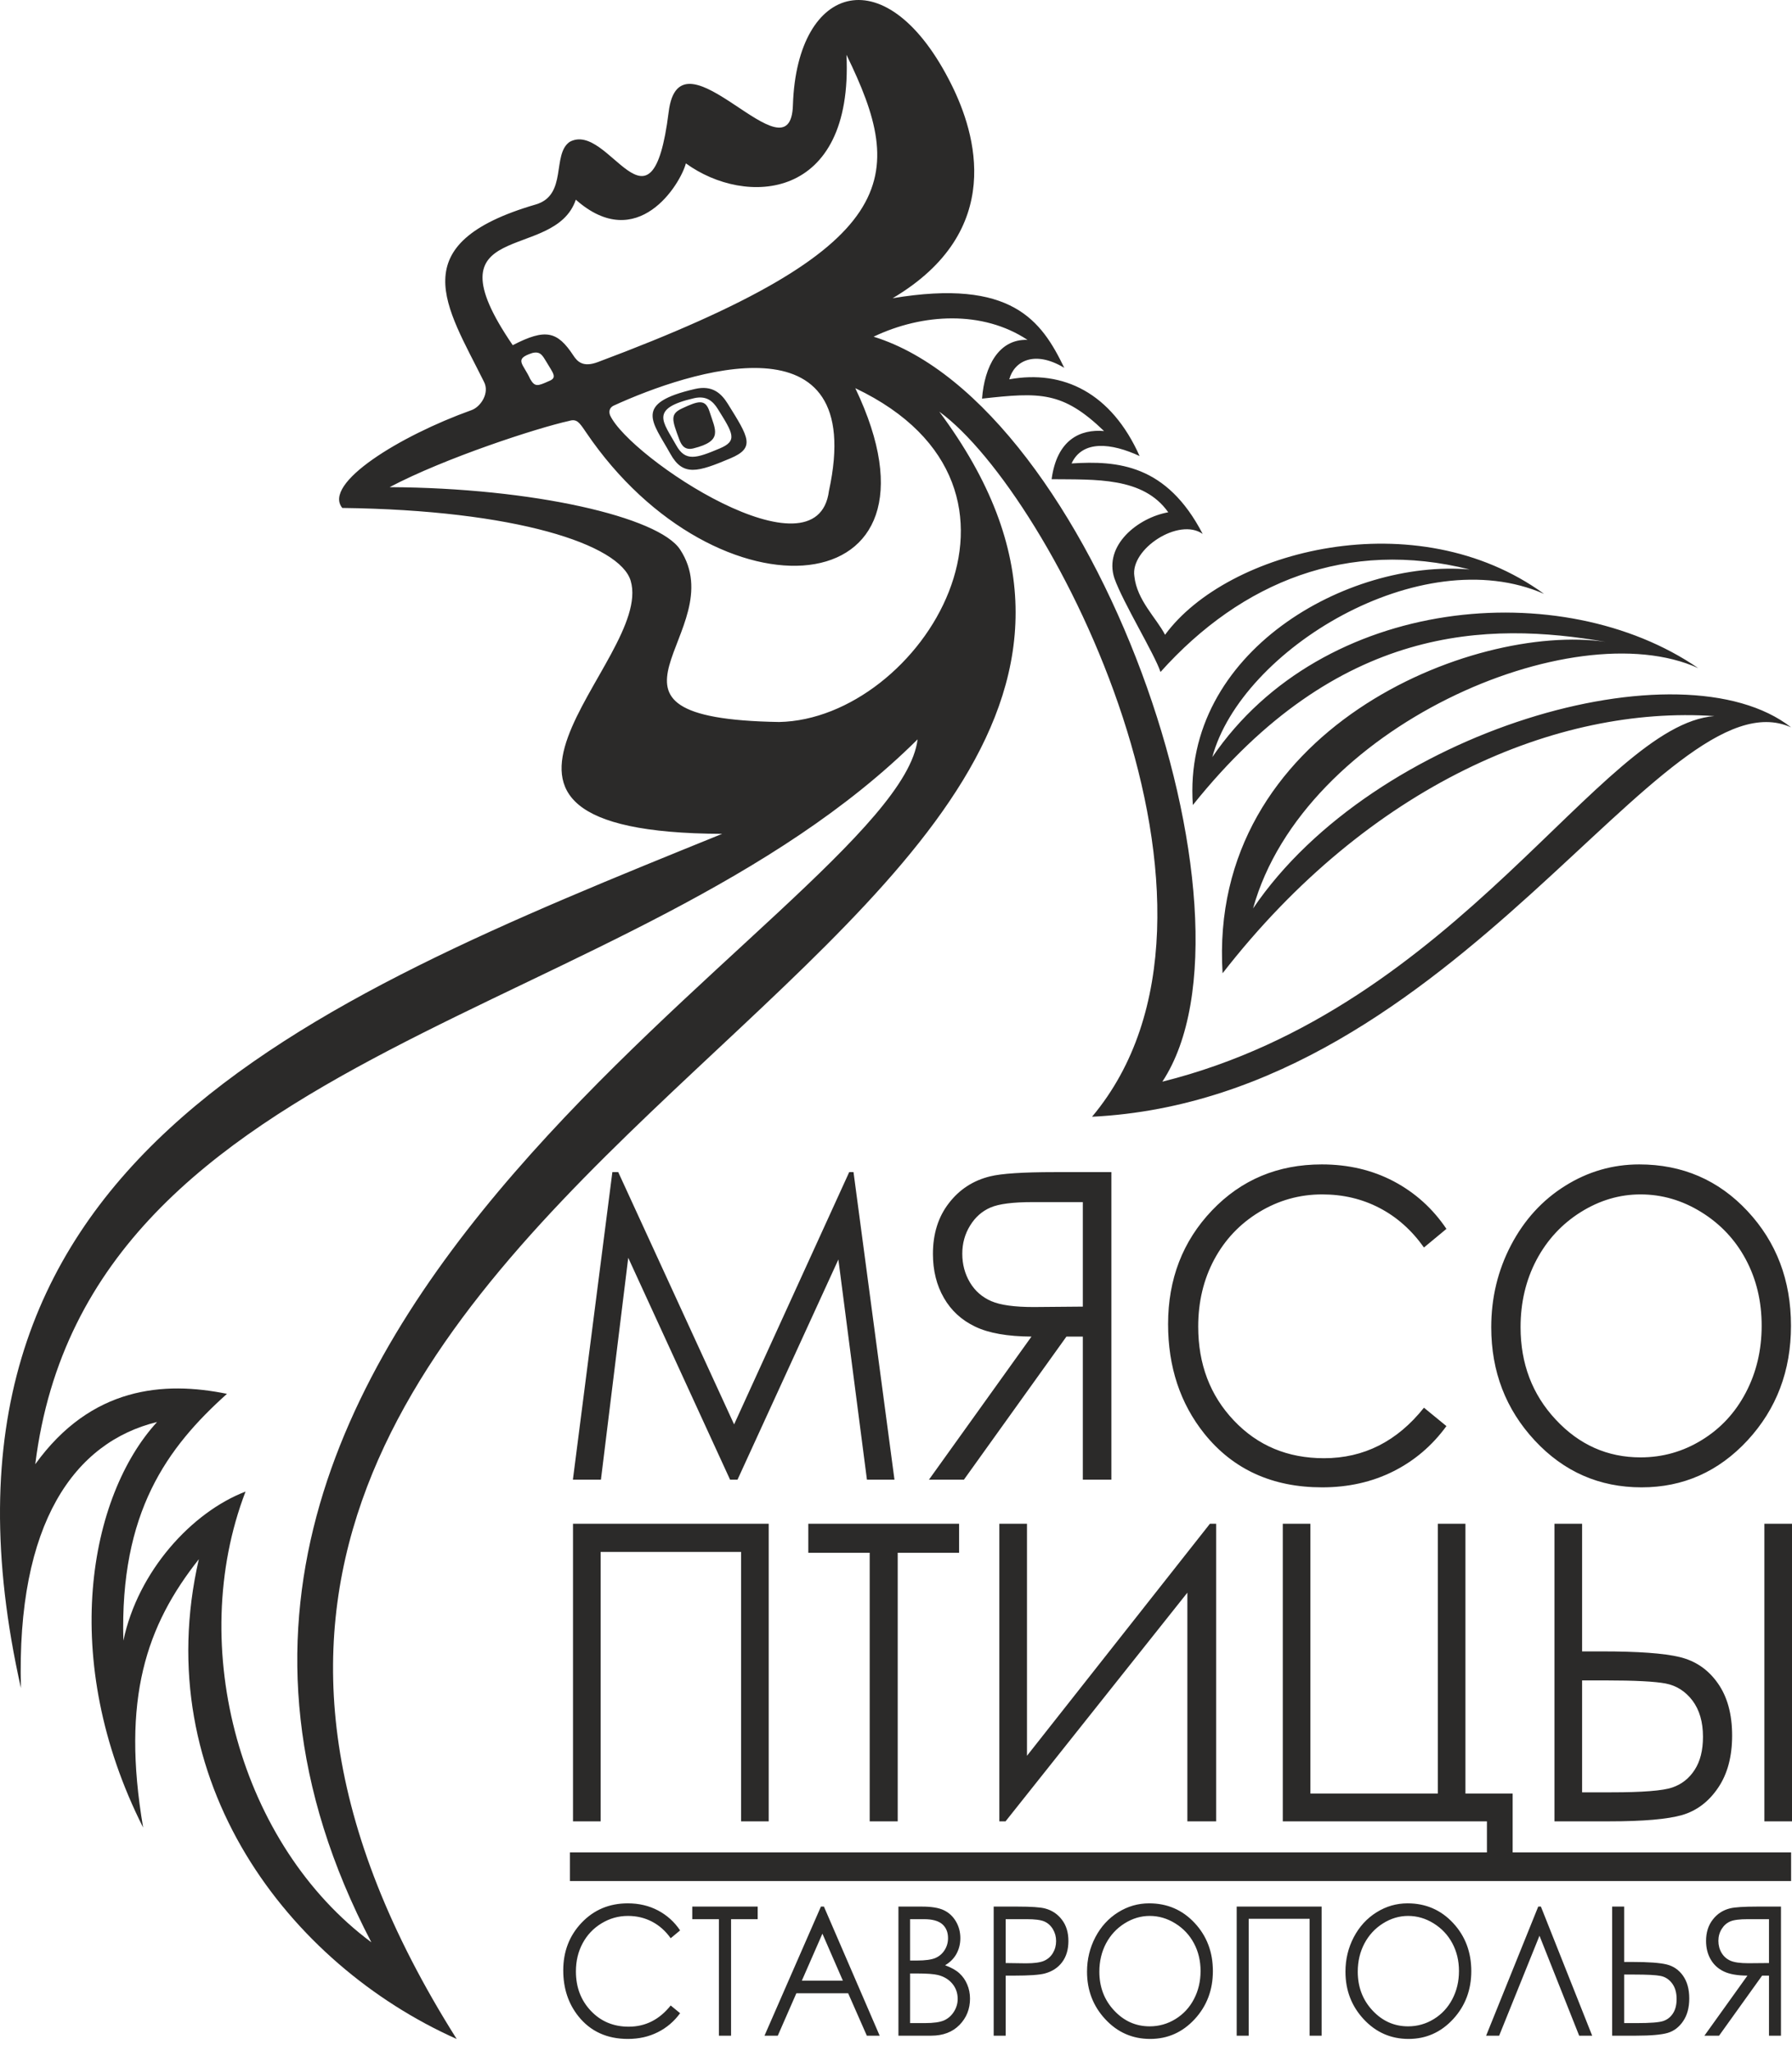 <?xml version="1.0" encoding="UTF-8"?> <svg xmlns="http://www.w3.org/2000/svg" width="90" height="103" viewBox="0 0 90 103" fill="none"><path fill-rule="evenodd" clip-rule="evenodd" d="M28.625 93.023H89.955V94.461H28.625V93.023Z" fill="#2B2A29"></path><path d="M82.392 59.98C81.337 59.98 80.334 60.277 79.385 60.872C78.439 61.467 77.699 62.267 77.165 63.274C76.633 64.285 76.368 65.407 76.368 66.647C76.368 68.479 76.955 70.028 78.134 71.289C79.312 72.555 80.732 73.186 82.392 73.186C83.504 73.186 84.529 72.895 85.472 72.314C86.418 71.734 87.154 70.938 87.682 69.93C88.21 68.923 88.476 67.805 88.476 66.572C88.476 65.346 88.21 64.238 87.682 63.249C87.154 62.259 86.408 61.467 85.449 60.872C84.49 60.277 83.471 59.98 82.392 59.98ZM82.329 58.474C84.493 58.474 86.305 59.256 87.762 60.815C89.219 62.374 89.949 64.295 89.949 66.576C89.949 68.837 89.222 70.755 87.769 72.329C86.311 73.902 84.539 74.691 82.445 74.691C80.327 74.691 78.539 73.906 77.082 72.34C75.624 70.773 74.895 68.877 74.895 66.651C74.895 65.167 75.226 63.794 75.89 62.525C76.554 61.26 77.46 60.266 78.608 59.549C79.753 58.832 80.995 58.474 82.329 58.474ZM72.644 61.711L71.516 62.646C70.895 61.772 70.148 61.109 69.275 60.657C68.406 60.205 67.45 59.98 66.404 59.98C65.266 59.98 64.21 60.277 63.238 60.868C62.265 61.46 61.516 62.256 60.981 63.252C60.447 64.249 60.178 65.375 60.178 66.618C60.178 68.504 60.775 70.078 61.97 71.336C63.165 72.598 64.672 73.228 66.494 73.228C68.495 73.228 70.168 72.383 71.516 70.691L72.644 71.615C71.93 72.594 71.041 73.354 69.976 73.888C68.91 74.422 67.718 74.691 66.404 74.691C63.902 74.691 61.927 73.791 60.483 71.992C59.272 70.475 58.665 68.641 58.665 66.493C58.665 64.235 59.398 62.331 60.865 60.79C62.336 59.245 64.174 58.474 66.384 58.474C67.718 58.474 68.923 58.757 69.999 59.324C71.074 59.894 71.957 60.69 72.644 61.711ZM54.383 60.367V65.615L51.914 65.636C50.955 65.636 50.248 65.54 49.79 65.342C49.331 65.145 48.973 64.833 48.714 64.403C48.459 63.973 48.329 63.493 48.329 62.958C48.329 62.442 48.459 61.969 48.721 61.546C48.98 61.123 49.321 60.822 49.746 60.639C50.168 60.456 50.872 60.367 51.854 60.367H54.383ZM55.817 58.861H52.962C51.372 58.861 50.294 58.933 49.73 59.073C48.877 59.281 48.186 59.729 47.655 60.421C47.121 61.109 46.855 61.959 46.855 62.966C46.855 63.804 47.038 64.543 47.406 65.178C47.772 65.816 48.296 66.296 48.98 66.622C49.66 66.948 50.603 67.113 51.804 67.12L46.656 74.304H48.412L53.56 67.12H54.383V74.304H55.817V58.861ZM28.773 74.304L30.755 58.861H31.05L36.869 71.53L42.65 58.861H42.866L44.923 74.304H43.54L42.106 63.249L37.041 74.304H36.666L31.552 63.163L30.181 74.304H28.773Z" fill="#2B2A29"></path><path d="M88.612 76.518H90V91.463H88.612V76.518ZM79.458 90.006H80.936C82.493 90.006 83.509 89.926 83.98 89.766C84.453 89.607 84.832 89.312 85.111 88.878C85.391 88.448 85.529 87.893 85.529 87.217C85.529 86.47 85.352 85.867 85.002 85.399C84.648 84.934 84.202 84.649 83.659 84.542C83.116 84.438 82.105 84.386 80.624 84.386H79.458V90.006ZM78.07 76.518H79.458V82.929H80.457C82.269 82.929 83.57 83.022 84.359 83.213C85.15 83.404 85.786 83.838 86.267 84.518C86.753 85.201 86.993 86.079 86.993 87.154C86.993 88.213 86.759 89.087 86.287 89.781C85.818 90.474 85.217 90.929 84.491 91.144C83.762 91.355 82.541 91.463 80.83 91.463H78.07V76.518ZM74.678 91.463H64.426V76.518H65.813V90.068H72.212V76.518H73.599V90.068H75.97V93.69H74.678V91.463ZM61.079 91.463H59.633V79.98L50.502 91.463H50.19V76.518H51.578V88.171L60.767 76.518H61.079V91.463ZM40.595 77.975V76.518H48.169V77.975H45.086V91.463H43.679V77.975H40.595ZM28.778 76.518H38.607V91.463H37.219V77.933H30.166V91.463H28.778V76.518Z" fill="#2B2A29"></path><path d="M88.844 96.376V98.579L87.808 98.588C87.404 98.588 87.108 98.547 86.916 98.465C86.723 98.382 86.573 98.251 86.464 98.07C86.357 97.89 86.303 97.688 86.303 97.464C86.303 97.247 86.357 97.049 86.467 96.871C86.576 96.694 86.719 96.567 86.897 96.49C87.075 96.413 87.37 96.376 87.782 96.376H88.844ZM89.446 95.744H88.248C87.581 95.744 87.128 95.774 86.891 95.832C86.533 95.92 86.243 96.108 86.02 96.399C85.795 96.688 85.684 97.044 85.684 97.467C85.684 97.819 85.761 98.129 85.915 98.395C86.068 98.663 86.289 98.865 86.576 99.002C86.862 99.139 87.257 99.208 87.762 99.211L85.601 102.227H86.337L88.499 99.211H88.844V102.227H89.446V95.744ZM81.57 101.595H82.212C82.887 101.595 83.328 101.56 83.533 101.491C83.737 101.422 83.902 101.294 84.023 101.106C84.144 100.919 84.205 100.679 84.205 100.385C84.205 100.061 84.128 99.8 83.976 99.597C83.822 99.395 83.629 99.271 83.393 99.225C83.158 99.179 82.719 99.157 82.076 99.157H81.57V101.595ZM80.968 95.744H81.57V98.525H82.004C82.79 98.525 83.354 98.566 83.697 98.648C84.04 98.731 84.316 98.919 84.525 99.214C84.735 99.511 84.84 99.891 84.84 100.358C84.84 100.817 84.738 101.196 84.533 101.497C84.33 101.798 84.069 101.995 83.754 102.089C83.438 102.18 82.908 102.227 82.166 102.227H80.968V95.744ZM79.964 102.227H79.311L77.318 97.208L75.292 102.227H74.638L77.255 95.744H77.389L79.964 102.227ZM70.72 96.213C70.277 96.213 69.856 96.338 69.458 96.588C69.06 96.838 68.75 97.174 68.526 97.596C68.303 98.02 68.191 98.492 68.191 99.012C68.191 99.782 68.438 100.432 68.932 100.961C69.427 101.493 70.024 101.758 70.72 101.758C71.187 101.758 71.618 101.635 72.013 101.392C72.41 101.148 72.72 100.814 72.941 100.391C73.163 99.968 73.274 99.498 73.274 98.981C73.274 98.466 73.163 98.001 72.941 97.586C72.72 97.171 72.406 96.838 72.003 96.588C71.601 96.338 71.173 96.213 70.72 96.213ZM70.694 95.581C71.602 95.581 72.363 95.909 72.975 96.564C73.586 97.219 73.893 98.025 73.893 98.983C73.893 99.932 73.588 100.737 72.978 101.398C72.366 102.059 71.621 102.39 70.743 102.39C69.854 102.39 69.103 102.06 68.491 101.402C67.879 100.745 67.573 99.948 67.573 99.014C67.573 98.391 67.712 97.815 67.99 97.282C68.269 96.751 68.65 96.334 69.132 96.033C69.613 95.731 70.133 95.581 70.694 95.581ZM62.111 95.744H66.376V102.227H65.773V96.358H62.714V102.227H62.111V95.744ZM57.742 96.213C57.299 96.213 56.878 96.338 56.48 96.588C56.082 96.838 55.772 97.174 55.547 97.596C55.325 98.02 55.213 98.492 55.213 99.012C55.213 99.782 55.459 100.432 55.954 100.961C56.449 101.493 57.045 101.758 57.742 101.758C58.209 101.758 58.639 101.635 59.035 101.392C59.432 101.148 59.742 100.814 59.963 100.391C60.185 99.968 60.296 99.498 60.296 98.981C60.296 98.466 60.185 98.001 59.963 97.586C59.742 97.171 59.428 96.838 59.025 96.588C58.622 96.338 58.195 96.213 57.742 96.213ZM57.715 95.581C58.624 95.581 59.385 95.909 59.996 96.564C60.608 97.219 60.915 98.025 60.915 98.983C60.915 99.932 60.61 100.737 60 101.398C59.388 102.059 58.644 102.39 57.764 102.39C56.876 102.39 56.124 102.06 55.513 101.402C54.901 100.745 54.594 99.948 54.594 99.014C54.594 98.391 54.734 97.815 55.012 97.282C55.291 96.751 55.672 96.334 56.153 96.033C56.634 95.731 57.155 95.581 57.715 95.581ZM50.508 96.376V98.579L51.525 98.593C51.936 98.593 52.236 98.552 52.428 98.471C52.618 98.389 52.769 98.26 52.878 98.08C52.987 97.898 53.041 97.696 53.041 97.473C53.041 97.256 52.987 97.056 52.878 96.875C52.769 96.695 52.624 96.567 52.446 96.49C52.267 96.413 51.976 96.376 51.569 96.376H50.508ZM49.906 95.744H51.102C51.788 95.744 52.252 95.775 52.491 95.84C52.835 95.932 53.115 96.118 53.332 96.403C53.551 96.686 53.659 97.043 53.659 97.472C53.659 97.903 53.553 98.258 53.34 98.54C53.128 98.82 52.836 99.008 52.464 99.106C52.191 99.176 51.682 99.211 50.937 99.211H50.508V102.227H49.906V95.744ZM45.707 99.103V101.595H46.453C46.892 101.595 47.214 101.548 47.418 101.457C47.623 101.363 47.787 101.217 47.911 101.02C48.035 100.823 48.098 100.609 48.098 100.381C48.098 100.091 48.011 99.839 47.836 99.624C47.662 99.41 47.423 99.262 47.117 99.182C46.912 99.13 46.556 99.103 46.047 99.103H45.707ZM45.707 96.376V98.453H46.052C46.469 98.453 46.777 98.41 46.974 98.328C47.17 98.244 47.327 98.111 47.441 97.93C47.556 97.75 47.613 97.548 47.613 97.329C47.613 97.032 47.517 96.799 47.325 96.628C47.131 96.46 46.825 96.376 46.404 96.376H45.707ZM45.122 95.744H46.305C46.781 95.744 47.148 95.804 47.403 95.926C47.659 96.048 47.861 96.236 48.009 96.488C48.158 96.74 48.232 97.022 48.232 97.329C48.232 97.617 48.166 97.879 48.037 98.116C47.907 98.352 47.716 98.543 47.466 98.69C47.778 98.805 48.017 98.939 48.185 99.094C48.353 99.247 48.483 99.434 48.576 99.654C48.669 99.872 48.717 100.11 48.717 100.365C48.717 100.886 48.541 101.327 48.189 101.687C47.836 102.046 47.364 102.227 46.77 102.227H45.122V95.744ZM41.304 97.104L40.271 99.464H42.332L41.304 97.104ZM41.38 95.744L44.18 102.227H43.535L42.597 100.096H39.996L39.063 102.227H38.395L41.229 95.744H41.38ZM34.768 96.376V95.744H38.053V96.376H36.716V102.227H36.105V96.376H34.768ZM34.157 96.94L33.684 97.333C33.423 96.966 33.109 96.688 32.743 96.498C32.378 96.308 31.977 96.213 31.538 96.213C31.06 96.213 30.617 96.338 30.208 96.587C29.8 96.835 29.485 97.169 29.261 97.588C29.037 98.005 28.924 98.478 28.924 99C28.924 99.792 29.175 100.452 29.676 100.981C30.178 101.511 30.811 101.775 31.575 101.775C32.416 101.775 33.118 101.42 33.684 100.71L34.157 101.098C33.858 101.509 33.484 101.829 33.037 102.052C32.59 102.277 32.089 102.39 31.538 102.39C30.487 102.39 29.658 102.012 29.052 101.256C28.543 100.62 28.288 99.849 28.288 98.948C28.288 97.999 28.596 97.201 29.212 96.553C29.829 95.905 30.601 95.581 31.529 95.581C32.089 95.581 32.595 95.7 33.047 95.938C33.498 96.177 33.869 96.511 34.157 96.94Z" fill="#2B2A29"></path><path fill-rule="evenodd" clip-rule="evenodd" d="M34.857 19.997C32.591 20.519 33.31 21.184 33.961 22.359C34.422 23.19 34.961 23.021 36.145 22.521C37.057 22.137 36.818 21.767 36.051 20.538C35.81 20.152 35.485 19.853 34.857 19.997ZM34.905 19.533C31.777 20.252 32.77 21.171 33.669 22.792C34.305 23.939 35.048 23.706 36.683 23.017C37.941 22.485 37.61 21.976 36.553 20.278C36.221 19.746 35.772 19.333 34.905 19.533ZM42.956 19.494C53.51 24.521 46.213 36.117 39.131 36.257C28.345 36.078 36.867 31.729 34.156 27.595C33.086 25.962 26.775 24.499 19.567 24.464C22.346 22.998 26.97 21.493 28.582 21.137C28.969 21.02 29.091 21.204 29.43 21.705C35.998 31.408 48.223 30.511 42.956 19.494ZM30.639 20.852C31.629 23.003 41.049 29.224 41.633 24.648C43.587 15.664 34.576 18.648 30.822 20.369C30.667 20.439 30.545 20.608 30.639 20.852ZM42.512 2.751C42.86 10.113 37.442 10.384 34.447 8.204C34.175 9.247 32.017 12.766 28.919 10.028C27.848 13.216 21.337 10.888 25.752 17.335C27.41 16.475 27.998 16.64 28.8 17.858C29.005 18.17 29.291 18.457 30.025 18.183C45.461 12.409 45.518 8.919 42.512 2.751ZM18.652 97.539C12.074 92.653 9.331 82.725 12.332 74.903C9.63 75.938 6.925 78.905 6.196 82.39C6.012 75.93 8.395 72.691 11.399 69.995C8.239 69.35 4.586 69.624 1.771 73.529C4.401 52.395 31.788 51.34 46.085 37.128C45.018 45.839 2.31 66.292 18.652 97.539ZM58.377 54.319C63.884 45.966 54.915 20.329 43.875 16.908C46.343 15.73 49.355 15.58 51.604 17.068C50.155 17.014 49.442 18.405 49.322 20.018C52.235 19.697 53.367 19.642 55.449 21.646C54.271 21.543 53.082 22.065 52.816 24.064C55.003 24.089 57.416 23.94 58.673 25.726C57.158 25.994 55.422 27.38 55.969 29.04C56.395 30.252 57.987 32.845 58.284 33.745C62.364 29.195 67.702 27.06 73.812 28.598C67.705 28.067 59.366 32.724 59.909 40.427C67.204 31.308 74.747 31.217 80.634 32.231C73.958 31.263 60.64 36.633 61.402 48.875C68.782 39.382 78.243 35.423 86.103 35.96C80.368 36.397 73.284 50.597 58.377 54.319ZM26.734 17.727C25.781 18.038 26.281 18.26 26.627 19.032C26.863 19.442 27.003 19.392 27.563 19.14C28.007 18.966 27.786 18.756 27.442 18.172C27.253 17.868 27.15 17.624 26.734 17.727ZM54.846 56.08C63.543 45.703 52.828 24.784 47.173 20.672C68.029 48.673 -4.276 59.278 22.936 102.393C14.501 98.631 7.431 89.426 9.986 78.3C7.352 81.629 6.088 85.3 7.189 91.776C2.915 83.302 4.488 75.119 7.888 71.41C3.769 72.415 0.817 76.438 1.052 84.773C-4.848 58.487 15.046 50.478 36.268 41.874C20.549 41.812 32.867 33.215 31.676 29.17C31.136 27.335 25.88 25.614 17.19 25.508C16.194 24.276 20.084 21.885 23.675 20.598C24.136 20.439 24.613 19.733 24.299 19.157C22.424 15.382 20.143 12.241 26.905 10.269C28.514 9.8 27.705 7.763 28.607 7.126C30.586 6.04 32.72 12.497 33.582 5.63C34.138 1.08 39.731 9.3 39.824 5.248C40.034 -0.87 44.589 -2.199 47.797 4.273C48.978 6.653 50.549 11.59 44.831 14.976C50.811 13.977 52.303 16.093 53.45 18.471C51.947 17.568 50.934 18.14 50.689 19.049C53.401 18.557 55.818 19.731 57.235 22.902C55.827 22.247 54.368 22.08 53.818 23.273C56.13 23.125 58.591 23.319 60.403 26.813C59.211 25.967 56.754 27.572 56.972 28.941C57.1 30.142 58.079 31.038 58.513 31.877C61.644 27.612 71.142 25.169 77.547 29.823C71.341 27.11 62.333 32.642 60.886 38.02C66.428 29.893 78.493 28.875 85.29 33.552C79.005 30.694 65.462 36.501 62.933 45.619C69.019 36.647 84.462 32.231 89.956 36.527C83.557 33.634 73.252 55.169 54.846 56.08ZM34.825 22.517C36.325 22.144 35.933 21.608 35.636 20.672C35.426 20.011 35.065 20.134 34.258 20.508C33.637 20.796 33.752 21.091 34.117 22.072C34.231 22.379 34.408 22.62 34.825 22.517Z" fill="#2B2A29"></path></svg> 